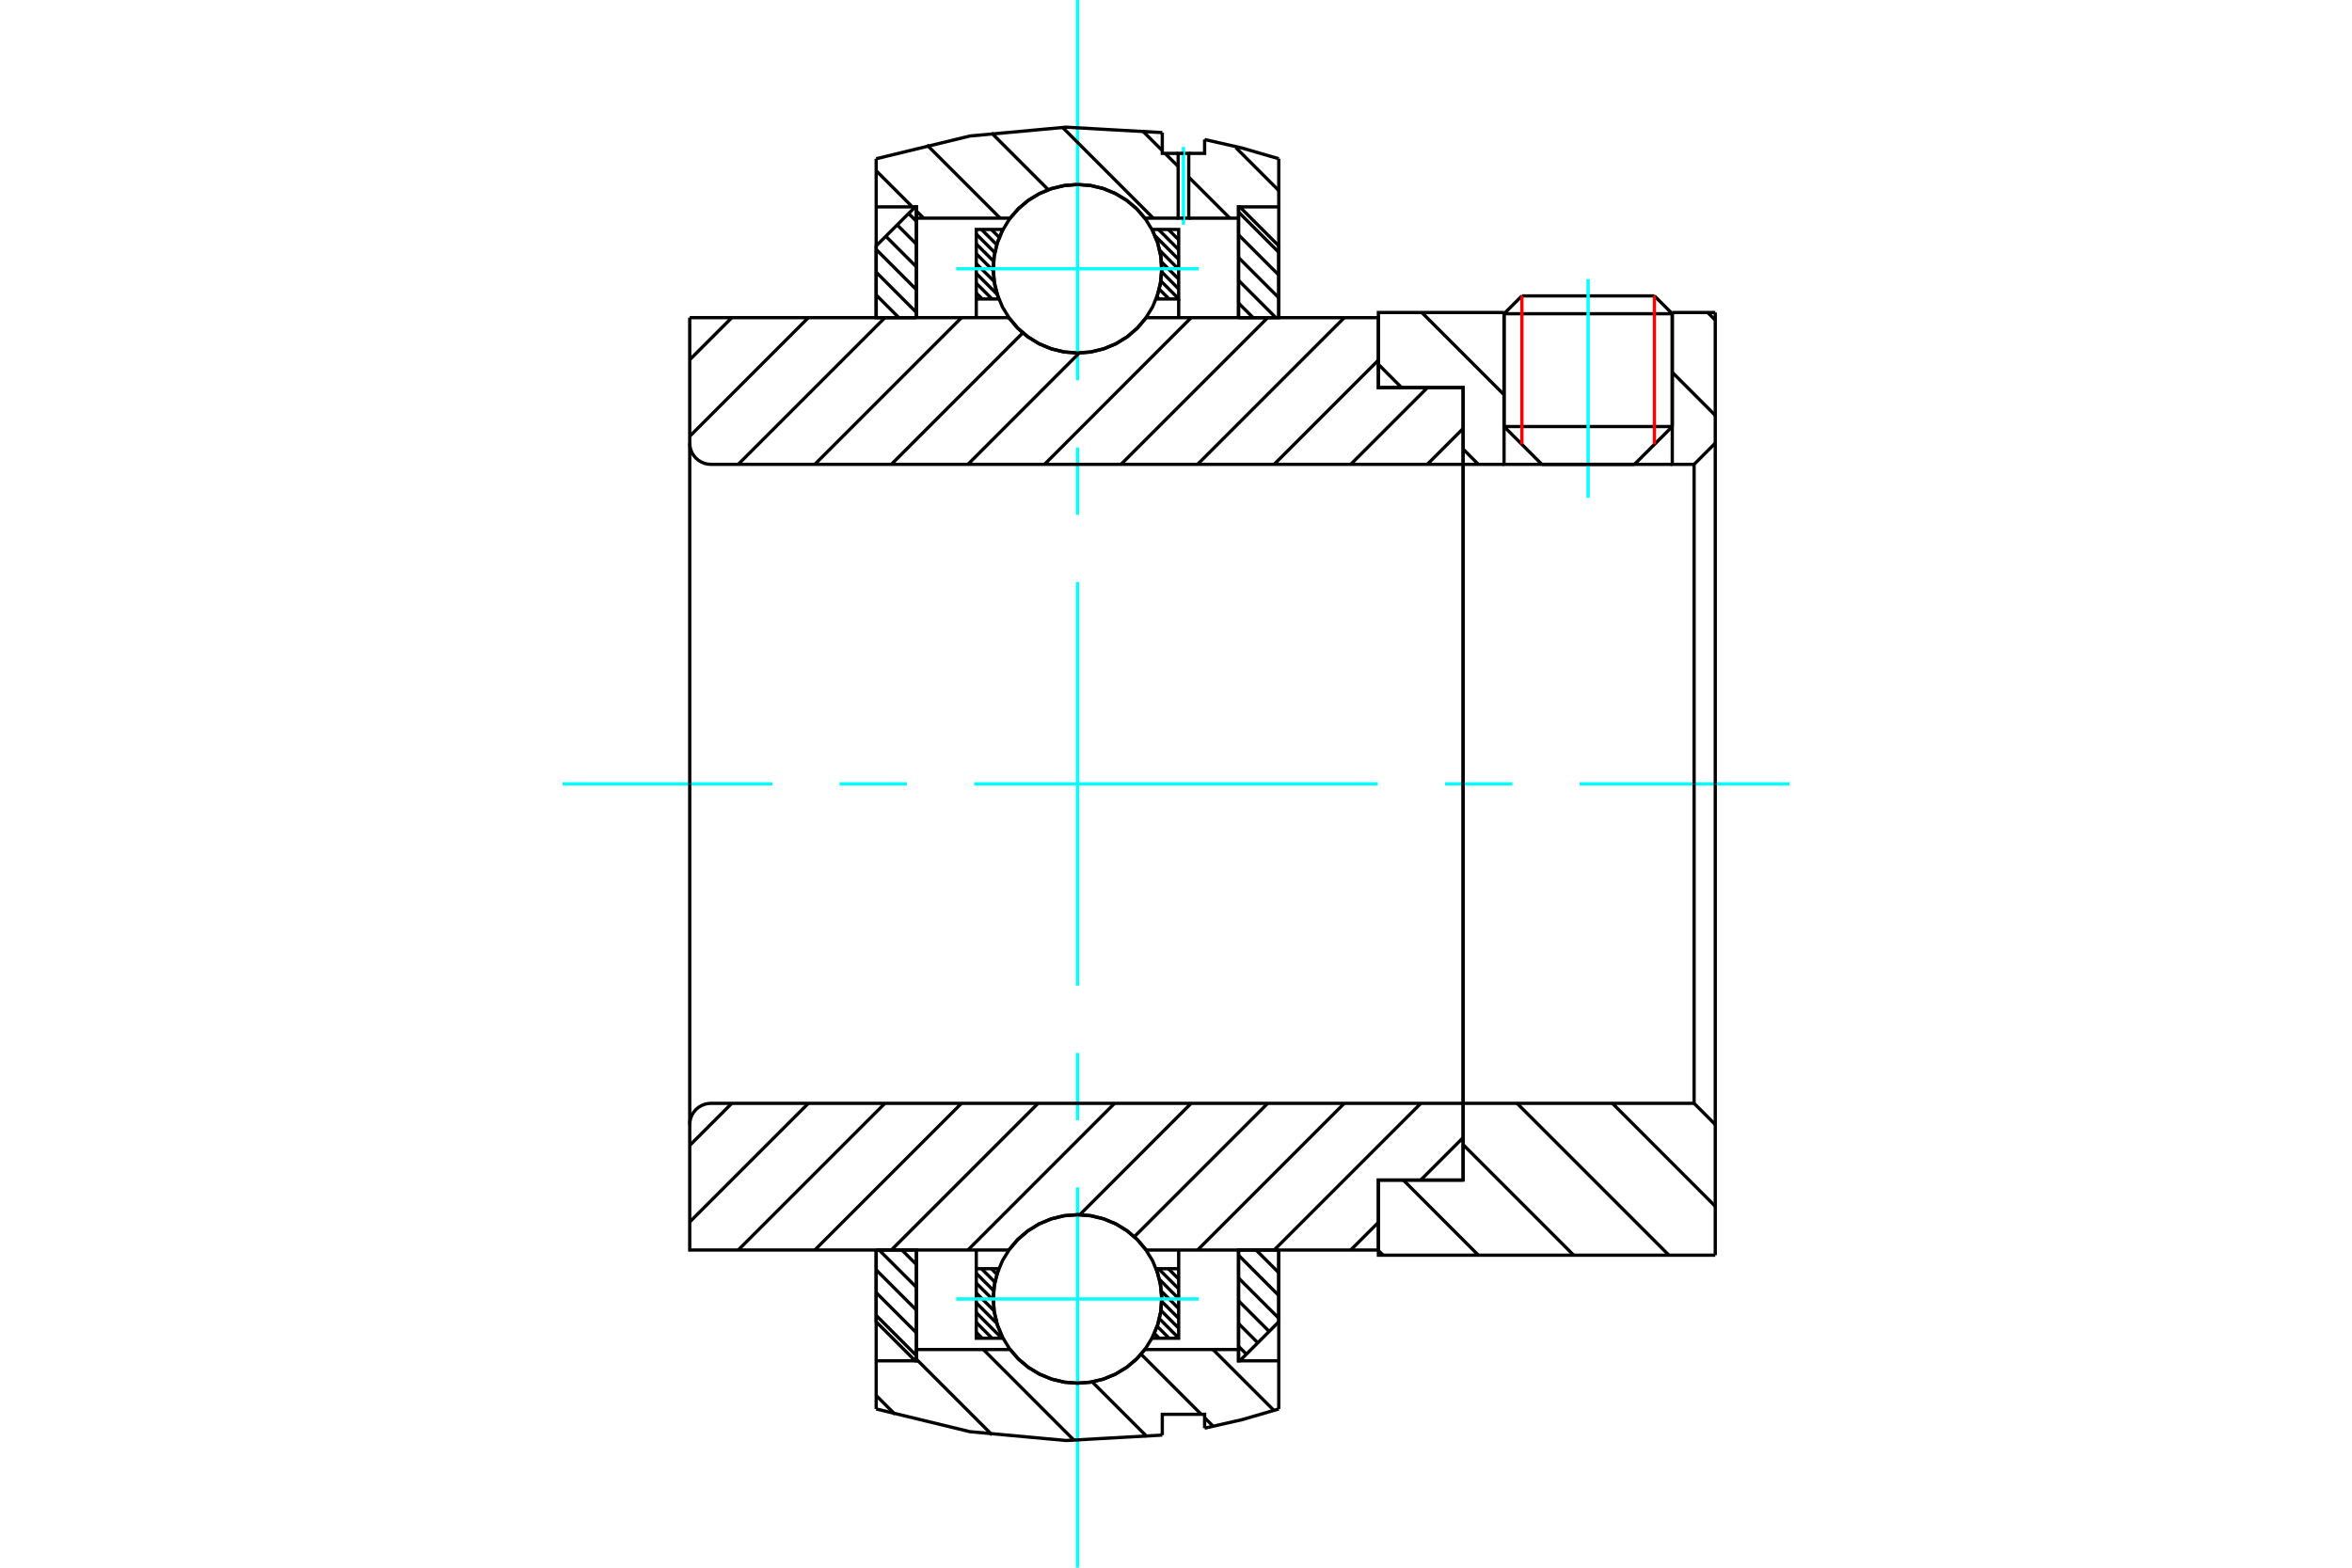 <?xml version="1.0" standalone="no"?>
<!DOCTYPE svg PUBLIC "-//W3C//DTD SVG 1.1//EN"
	"http://www.w3.org/Graphics/SVG/1.1/DTD/svg11.dtd">
<svg xmlns="http://www.w3.org/2000/svg" height="100%" width="100%" viewBox="0 0 36000 24000">
	<rect x="-1800" y="-1200" width="39600" height="26400" style="fill:#FFF"/>
	<g style="fill:none; fill-rule:evenodd" transform="matrix(1 0 0 1 0 0)">
		<g style="fill:none; stroke:#000; stroke-width:50; shape-rendering:geometricPrecision">
			<line x1="23600" y1="7109" x2="25017" y2="7109"/>
			<line x1="23021" y1="6530" x2="25596" y2="6530"/>
			<line x1="23021" y1="4803" x2="25596" y2="4803"/>
			<line x1="23294" y1="4530" x2="25323" y2="4530"/>
			<line x1="23021" y1="6530" x2="23600" y2="7109"/>
			<line x1="25017" y1="7109" x2="25596" y2="6530"/>
			<line x1="23021" y1="4803" x2="23021" y2="6530"/>
			<line x1="25596" y1="6530" x2="25596" y2="4803"/>
			<line x1="23294" y1="4530" x2="23021" y2="4803"/>
			<line x1="25596" y1="4803" x2="25323" y2="4530"/>
		</g>
		<g style="fill:none; stroke:#0FF; stroke-width:50; shape-rendering:geometricPrecision">
			<line x1="24308" y1="7620" x2="24308" y2="4272"/>
		</g>
		<g style="fill:none; stroke:#000; stroke-width:50; shape-rendering:geometricPrecision">
			<line x1="13411" y1="20138" x2="14027" y2="20754"/>
			<line x1="13411" y1="19789" x2="14027" y2="20405"/>
			<line x1="13411" y1="19441" x2="14027" y2="20057"/>
			<line x1="13456" y1="19137" x2="14027" y2="19708"/>
			<line x1="13805" y1="19137" x2="14027" y2="19360"/>
			<polyline points="13411,19137 13411,20236 14009,20833 14027,20833 14027,19137 13411,19137"/>
		</g>
		<g style="fill:none; stroke:#0FF; stroke-width:50; shape-rendering:geometricPrecision">
			<line x1="8611" y1="12000" x2="11822" y2="12000"/>
			<line x1="12851" y1="12000" x2="13881" y2="12000"/>
			<line x1="14911" y1="12000" x2="21089" y2="12000"/>
			<line x1="22119" y1="12000" x2="23149" y2="12000"/>
			<line x1="24178" y1="12000" x2="27389" y2="12000"/>
		</g>
		<g style="fill:none; stroke:#000; stroke-width:50; shape-rendering:geometricPrecision">
			<line x1="13411" y1="4516" x2="13758" y2="4863"/>
			<line x1="13411" y1="4167" x2="14027" y2="4784"/>
			<line x1="13411" y1="3819" x2="14027" y2="4435"/>
			<line x1="13558" y1="3617" x2="14027" y2="4086"/>
			<line x1="13733" y1="3443" x2="14027" y2="3738"/>
			<line x1="13907" y1="3269" x2="14027" y2="3389"/>
			<polyline points="14027,4863 14027,3167 14009,3167 13411,3764 13411,4863 14027,4863"/>
			<line x1="19226" y1="19137" x2="19573" y2="19484"/>
			<line x1="18957" y1="19216" x2="19573" y2="19833"/>
			<line x1="18957" y1="19565" x2="19573" y2="20181"/>
			<line x1="18957" y1="19914" x2="19426" y2="20383"/>
			<line x1="18957" y1="20262" x2="19252" y2="20557"/>
			<line x1="18957" y1="20611" x2="19078" y2="20731"/>
			<polyline points="19573,19137 19573,20236 18976,20833 18957,20833 18957,19137 19573,19137"/>
			<line x1="18957" y1="3246" x2="19573" y2="3862"/>
			<line x1="18957" y1="3595" x2="19573" y2="4211"/>
			<line x1="18957" y1="3943" x2="19573" y2="4559"/>
			<line x1="18957" y1="4292" x2="19528" y2="4863"/>
			<line x1="18957" y1="4640" x2="19180" y2="4863"/>
			<polyline points="18957,4863 18957,3167 18976,3167 19573,3764 19573,4863 18957,4863"/>
			<line x1="18033" y1="19423" x2="18041" y2="19430"/>
			<line x1="17883" y1="19423" x2="18041" y2="19581"/>
			<line x1="17732" y1="19423" x2="18041" y2="19731"/>
			<line x1="17748" y1="19588" x2="18041" y2="19882"/>
			<line x1="17777" y1="19769" x2="18041" y2="20032"/>
			<line x1="17782" y1="19924" x2="18041" y2="20183"/>
			<line x1="17770" y1="20062" x2="18041" y2="20333"/>
			<line x1="17747" y1="20189" x2="18041" y2="20484"/>
			<line x1="17712" y1="20305" x2="17894" y2="20487"/>
			<line x1="17670" y1="20414" x2="17743" y2="20487"/>
			<line x1="15173" y1="19423" x2="15258" y2="19508"/>
			<line x1="15023" y1="19423" x2="15228" y2="19628"/>
			<line x1="14943" y1="19494" x2="15208" y2="19758"/>
			<line x1="14943" y1="19644" x2="15202" y2="19902"/>
			<line x1="14943" y1="19795" x2="15214" y2="20065"/>
			<line x1="14943" y1="19945" x2="15257" y2="20259"/>
			<line x1="14943" y1="20096" x2="15335" y2="20487"/>
			<line x1="14943" y1="20246" x2="15184" y2="20487"/>
			<line x1="14943" y1="20397" x2="15034" y2="20487"/>
			<line x1="14943" y1="19423" x2="14943" y2="19137"/>
			<polyline points="18041,19137 18041,19423 18041,20487 17634,20487 17720,20285 17770,20071 17782,19852 17758,19633 17697,19423 18041,19423"/>
			<polyline points="15350,20487 14943,20487 14943,19423 15287,19423 15226,19633 15202,19852 15215,20071 15265,20285 15350,20487"/>
			<line x1="18033" y1="3513" x2="18041" y2="3521"/>
			<line x1="17883" y1="3513" x2="18041" y2="3671"/>
			<line x1="17732" y1="3513" x2="18041" y2="3822"/>
			<line x1="17681" y1="3612" x2="18041" y2="3972"/>
			<line x1="17751" y1="3833" x2="18041" y2="4123"/>
			<line x1="17779" y1="4011" x2="18041" y2="4273"/>
			<line x1="17782" y1="4164" x2="18041" y2="4424"/>
			<line x1="17769" y1="4302" x2="18041" y2="4574"/>
			<line x1="17744" y1="4428" x2="17894" y2="4577"/>
			<line x1="17709" y1="4543" x2="17743" y2="4577"/>
			<line x1="15324" y1="3513" x2="15342" y2="3531"/>
			<line x1="15173" y1="3513" x2="15295" y2="3634"/>
			<line x1="15023" y1="3513" x2="15256" y2="3746"/>
			<line x1="14943" y1="3584" x2="15226" y2="3867"/>
			<line x1="14943" y1="3735" x2="15207" y2="3998"/>
			<line x1="14943" y1="3885" x2="15202" y2="4144"/>
			<line x1="14943" y1="4036" x2="15217" y2="4309"/>
			<line x1="14943" y1="4186" x2="15263" y2="4506"/>
			<line x1="14943" y1="4337" x2="15184" y2="4577"/>
			<line x1="14943" y1="4487" x2="15034" y2="4577"/>
			<line x1="18041" y1="4577" x2="18041" y2="4863"/>
			<polyline points="14943,4863 14943,4577 14943,3513 15350,3513 15265,3715 15215,3929 15202,4148 15226,4367 15287,4577 14943,4577"/>
			<polyline points="17634,3513 18041,3513 18041,4577 17697,4577 17758,4367 17782,4148 17770,3929 17720,3715 17634,3513"/>
			<polyline points="17781,4114 17765,3913 17718,3716 17641,3529 17535,3357 17404,3203 17250,3071 17077,2966 16891,2888 16694,2841 16492,2825 16291,2841 16094,2888 15907,2966 15735,3071 15581,3203 15449,3357 15344,3529 15266,3716 15219,3913 15203,4114 15219,4316 15266,4513 15344,4700 15449,4872 15581,5026 15735,5157 15907,5263 16094,5340 16291,5388 16492,5403 16694,5388 16891,5340 17077,5263 17250,5157 17404,5026 17535,4872 17641,4700 17718,4513 17765,4316 17781,4114"/>
		</g>
		<g style="fill:none; stroke:#0FF; stroke-width:50; shape-rendering:geometricPrecision">
			<line x1="14636" y1="4114" x2="18349" y2="4114"/>
			<line x1="16492" y1="24000" x2="16492" y2="18178"/>
			<line x1="16492" y1="17149" x2="16492" y2="16119"/>
			<line x1="16492" y1="15089" x2="16492" y2="8911"/>
			<line x1="16492" y1="7881" x2="16492" y2="6851"/>
			<line x1="16492" y1="5822" x2="16492" y2="0"/>
		</g>
		<g style="fill:none; stroke:#000; stroke-width:50; shape-rendering:geometricPrecision">
			<polyline points="17781,19886 17765,19684 17718,19487 17641,19300 17535,19128 17404,18974 17250,18843 17077,18737 16891,18660 16694,18612 16492,18597 16291,18612 16094,18660 15907,18737 15735,18843 15581,18974 15449,19128 15344,19300 15266,19487 15219,19684 15203,19886 15219,20087 15266,20284 15344,20471 15449,20643 15581,20797 15735,20929 15907,21034 16094,21112 16291,21159 16492,21175 16694,21159 16891,21112 17077,21034 17250,20929 17404,20797 17535,20643 17641,20471 17718,20284 17765,20087 17781,19886"/>
		</g>
		<g style="fill:none; stroke:#0FF; stroke-width:50; shape-rendering:geometricPrecision">
			<line x1="14636" y1="19886" x2="18349" y2="19886"/>
		</g>
		<g style="fill:none; stroke:#000; stroke-width:50; shape-rendering:geometricPrecision">
			<line x1="24679" y1="16891" x2="26254" y2="18467"/>
			<line x1="23220" y1="16891" x2="25545" y2="19216"/>
			<line x1="22395" y1="17524" x2="24087" y2="19216"/>
			<line x1="21479" y1="18066" x2="22628" y2="19216"/>
			<line x1="21098" y1="19144" x2="21170" y2="19216"/>
			<line x1="26254" y1="12000" x2="26254" y2="19216"/>
			<polyline points="26254,17216 25930,16891 25930,12000"/>
			<polyline points="25930,16891 22395,16891 22395,12000"/>
			<polyline points="22395,16891 22395,18066 21098,18066 21098,19216 26254,19216"/>
			<line x1="26138" y1="4784" x2="26254" y2="4901"/>
			<line x1="25596" y1="5700" x2="26254" y2="6359"/>
			<line x1="21762" y1="4784" x2="23021" y2="6043"/>
			<line x1="21098" y1="5578" x2="21453" y2="5934"/>
			<line x1="22395" y1="6875" x2="22628" y2="7109"/>
			<line x1="26254" y1="12000" x2="26254" y2="4784"/>
			<polyline points="26254,6784 25930,7109 25930,12000"/>
			<polyline points="25930,7109 25596,7109 25596,4784"/>
			<polyline points="25596,7109 23021,7109 23021,4784"/>
			<polyline points="23021,7109 22395,7109 22395,12000"/>
			<polyline points="22395,7109 22395,5934 21098,5934 21098,4784 23021,4784"/>
			<line x1="25596" y1="4784" x2="26254" y2="4784"/>
			<line x1="18916" y1="2260" x2="19573" y2="2917"/>
			<line x1="17484" y1="2000" x2="17790" y2="2305"/>
			<line x1="17832" y1="2348" x2="18033" y2="2548"/>
			<line x1="18195" y1="2711" x2="18824" y2="3340"/>
			<line x1="16266" y1="1953" x2="17652" y2="3340"/>
			<line x1="15176" y1="2035" x2="16045" y2="2904"/>
			<line x1="14187" y1="2218" x2="15309" y2="3340"/>
			<line x1="13411" y1="2614" x2="13964" y2="3167"/>
			<line x1="14027" y1="3231" x2="14137" y2="3340"/>
			<line x1="18566" y1="20660" x2="19496" y2="21590"/>
			<line x1="17466" y1="20732" x2="18386" y2="21652"/>
			<line x1="18438" y1="21704" x2="18565" y2="21831"/>
			<line x1="16718" y1="21156" x2="17555" y2="21993"/>
			<line x1="15051" y1="20660" x2="16442" y2="22052"/>
			<line x1="14027" y1="20809" x2="15185" y2="21967"/>
			<line x1="13411" y1="21364" x2="13700" y2="21653"/>
			<polyline points="13411,4863 13411,3167 13411,2430"/>
			<polyline points="17790,2030 16316,1947 14846,2082 13411,2430"/>
			<polyline points="17790,2030 17790,2348 18033,2348"/>
			<polyline points="18195,2348 18438,2348 18438,2136"/>
			<polyline points="19573,2430 19010,2266 18438,2136"/>
			<polyline points="19573,2430 19573,3167 18957,3167 18957,3340 18957,4863"/>
			<line x1="18957" y1="3340" x2="18195" y2="3340"/>
			<polyline points="18033,3340 17525,3340 17393,3190 17240,3063 17069,2960 16885,2885 16691,2839 16492,2824 16294,2839 16100,2885 15915,2960 15744,3063 15591,3190 15460,3340 14027,3340 14027,4863"/>
			<polyline points="14027,3340 14027,3167 13411,3167"/>
			<line x1="19573" y1="3167" x2="19573" y2="4863"/>
			<line x1="19573" y1="19137" x2="19573" y2="20833"/>
			<polyline points="13411,20833 14027,20833 14027,20660"/>
			<polyline points="14027,19137 14027,20660 15460,20660 15591,20810 15744,20937 15915,21040 16100,21115 16294,21161 16492,21176 16691,21161 16885,21115 17069,21040 17240,20937 17393,20810 17525,20660 18957,20660"/>
			<polyline points="18957,19137 18957,20660 18957,20833 19573,20833 19573,21570"/>
			<polyline points="18438,21864 19010,21734 19573,21570"/>
			<polyline points="18438,21864 18438,21652 17790,21652 17790,21970"/>
			<polyline points="13411,21570 14846,21918 16316,22053 17790,21970"/>
			<polyline points="13411,21570 13411,20833 13411,19137"/>
			<line x1="22395" y1="17416" x2="21745" y2="18066"/>
			<line x1="21098" y1="18713" x2="20674" y2="19137"/>
			<line x1="21748" y1="16891" x2="19502" y2="19137"/>
			<line x1="20576" y1="16891" x2="18330" y2="19137"/>
			<line x1="19404" y1="16891" x2="17362" y2="18933"/>
			<line x1="18232" y1="16891" x2="16528" y2="18596"/>
			<line x1="17060" y1="16891" x2="14815" y2="19137"/>
			<line x1="15889" y1="16891" x2="13643" y2="19137"/>
			<line x1="14717" y1="16891" x2="12471" y2="19137"/>
			<line x1="13545" y1="16891" x2="11299" y2="19137"/>
			<line x1="12373" y1="16891" x2="10557" y2="18707"/>
			<line x1="11201" y1="16891" x2="10557" y2="17535"/>
			<line x1="22395" y1="12000" x2="22395" y2="18066"/>
			<polyline points="22395,16891 10881,16891 10831,16895 10781,16907 10734,16927 10691,16953 10652,16986 10619,17025 10592,17068 10573,17115 10561,17165 10557,17216 10557,19137 11173,19137 15441,19137"/>
			<polyline points="17544,19137 17412,18980 17258,18846 17084,18738 16895,18659 16696,18611 16492,18595 16288,18611 16089,18659 15901,18738 15727,18846 15572,18980 15441,19137"/>
			<polyline points="17544,19137 21098,19137 21098,18066 22395,18066"/>
			<line x1="10557" y1="12000" x2="10557" y2="17216"/>
			<line x1="22395" y1="6560" x2="21846" y2="7109"/>
			<line x1="21849" y1="5934" x2="20674" y2="7109"/>
			<line x1="21098" y1="5513" x2="19502" y2="7109"/>
			<line x1="20576" y1="4863" x2="18330" y2="7109"/>
			<line x1="19404" y1="4863" x2="17158" y2="7109"/>
			<line x1="18232" y1="4863" x2="15987" y2="7109"/>
			<line x1="16519" y1="5404" x2="14815" y2="7109"/>
			<line x1="15655" y1="5096" x2="13643" y2="7109"/>
			<line x1="14717" y1="4863" x2="12471" y2="7109"/>
			<line x1="13545" y1="4863" x2="11299" y2="7109"/>
			<line x1="12373" y1="4863" x2="10557" y2="6679"/>
			<line x1="11201" y1="4863" x2="10557" y2="5507"/>
			<line x1="10557" y1="12000" x2="10557" y2="4863"/>
			<polyline points="10557,6784 10561,6835 10573,6885 10592,6932 10619,6975 10652,7014 10691,7047 10734,7073 10781,7093 10831,7105 10881,7109 22395,7109 22395,5934 21098,5934 21098,4863 17544,4863"/>
			<polyline points="15441,4863 15572,5020 15727,5154 15901,5262 16089,5341 16288,5389 16492,5405 16696,5389 16895,5341 17084,5262 17258,5154 17412,5020 17544,4863"/>
			<polyline points="15441,4863 11173,4863 10557,4863"/>
			<line x1="22395" y1="12000" x2="22395" y2="7109"/>
		</g>
		<g style="fill:none; stroke:#F00; stroke-width:50; shape-rendering:geometricPrecision">
			<line x1="25323" y1="4530" x2="25323" y2="6802"/>
			<line x1="23294" y1="6802" x2="23294" y2="4530"/>
		</g>
		<g style="fill:none; stroke:#000; stroke-width:50; shape-rendering:geometricPrecision">
			<polyline points="18114,2348 18195,2348 18195,3340 18114,3340"/>
		</g>
		<g style="fill:none; stroke:#0FF; stroke-width:50; shape-rendering:geometricPrecision">
			<line x1="18114" y1="3439" x2="18114" y2="2249"/>
		</g>
		<g style="fill:none; stroke:#000; stroke-width:50; shape-rendering:geometricPrecision">
			<polyline points="18114,3340 18033,3340 18033,2348 18114,2348"/>
		</g>
	</g>
</svg>
